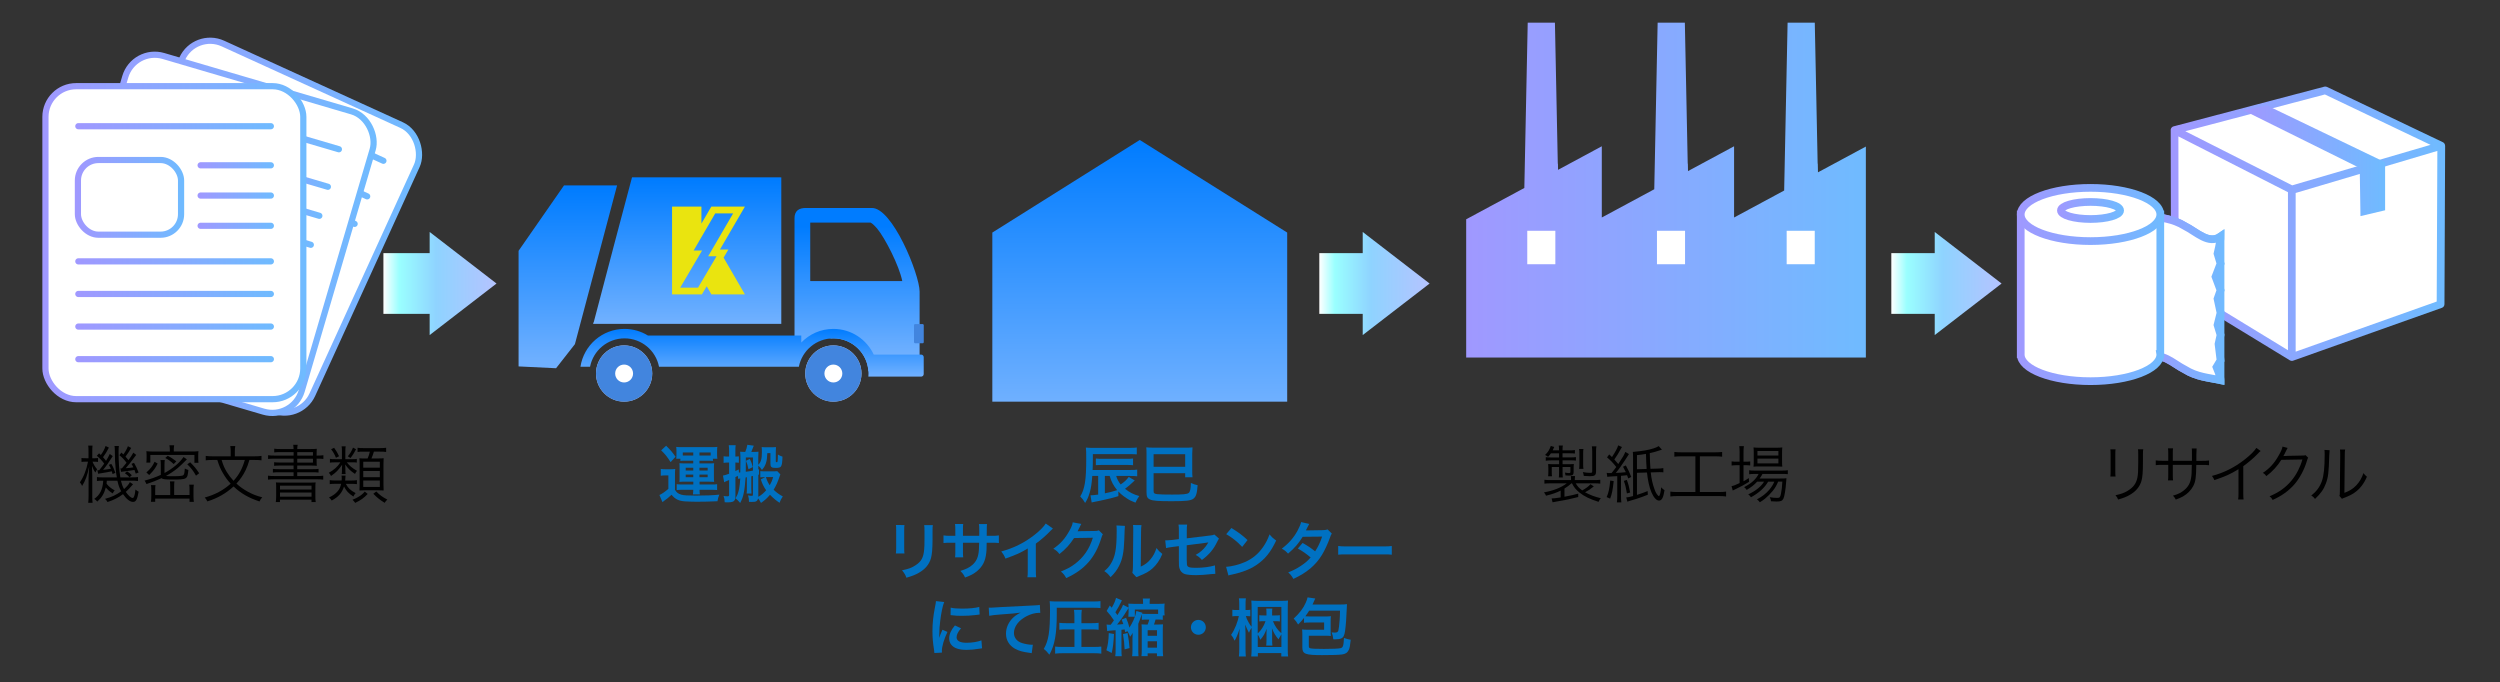 <?xml version="1.0" encoding="UTF-8"?>
<svg id="_レイヤー_1" data-name="レイヤー 1" xmlns="http://www.w3.org/2000/svg" xmlns:xlink="http://www.w3.org/1999/xlink" viewBox="0 0 879.53 240">
  <rect x="0" y="0" width="879.53" height="240" fill="#333333" stroke="none"/>
  <defs>
    <style>
      .cls-1, .cls-2, .cls-3, .cls-4, .cls-5, .cls-6, .cls-7 {
        fill-rule: evenodd;
      }

      .cls-1, .cls-8, .cls-9, .cls-10, .cls-11, .cls-12, .cls-13, .cls-14, .cls-15, .cls-16, .cls-17, .cls-18, .cls-19, .cls-20, .cls-21, .cls-22, .cls-23, .cls-24, .cls-25, .cls-26, .cls-27, .cls-28, .cls-29, .cls-30, .cls-31, .cls-32, .cls-33, .cls-34, .cls-35, .cls-36, .cls-37, .cls-38, .cls-39, .cls-40, .cls-41, .cls-42, .cls-43 {
        fill: #fff;
      }

      .cls-2 {
        fill: url(#_名称未設定グラデーション_90-4);
      }

      .cls-3 {
        fill: url(#_名称未設定グラデーション_90-3);
      }

      .cls-4 {
        fill: url(#_名称未設定グラデーション_90-2);
      }

      .cls-5 {
        fill: #c6d0eb;
      }

      .cls-44 {
        fill: url(#_名称未設定グラデーション_11-3);
      }

      .cls-45 {
        fill: url(#_名称未設定グラデーション_11-2);
      }

      .cls-46 {
        fill: url(#_名称未設定グラデーション_90-5);
      }

      .cls-47, .cls-6 {
        fill: #4285de;
      }

      .cls-48 {
        fill: #0071c2;
      }

      .cls-49 {
        fill: url(#_名称未設定グラデーション_471-2);
      }

      .cls-50 {
        fill: url(#_名称未設定グラデーション_471-8);
      }

      .cls-51 {
        fill: #eae40f;
      }

      .cls-9 {
        stroke: url(#_名称未設定グラデーション_471-28);
      }

      .cls-9, .cls-10, .cls-11, .cls-12, .cls-13, .cls-14, .cls-15, .cls-16, .cls-17, .cls-18, .cls-19, .cls-20, .cls-21, .cls-22, .cls-23, .cls-24, .cls-25, .cls-26, .cls-27, .cls-28, .cls-29, .cls-30, .cls-31, .cls-32, .cls-33, .cls-34, .cls-35, .cls-36, .cls-37, .cls-43 {
        stroke-linecap: round;
        stroke-linejoin: round;
        stroke-width: 2.18px;
      }

      .cls-10 {
        stroke: url(#_名称未設定グラデーション_471-23);
      }

      .cls-11 {
        stroke: url(#_名称未設定グラデーション_471-21);
      }

      .cls-12 {
        stroke: url(#_名称未設定グラデーション_471-20);
      }

      .cls-13 {
        stroke: url(#_名称未設定グラデーション_471-37);
      }

      .cls-14 {
        stroke: url(#_名称未設定グラデーション_471-38);
      }

      .cls-15 {
        stroke: url(#_名称未設定グラデーション_471-35);
      }

      .cls-16 {
        stroke: url(#_名称未設定グラデーション_471-33);
      }

      .cls-17 {
        stroke: url(#_名称未設定グラデーション_471-34);
      }

      .cls-18 {
        stroke: url(#_名称未設定グラデーション_471-30);
      }

      .cls-19 {
        stroke: url(#_名称未設定グラデーション_471-31);
      }

      .cls-20 {
        stroke: url(#_名称未設定グラデーション_471-36);
      }

      .cls-21 {
        stroke: url(#_名称未設定グラデーション_471-10);
      }

      .cls-22 {
        stroke: url(#_名称未設定グラデーション_471-32);
      }

      .cls-23 {
        stroke: url(#_名称未設定グラデーション_471-25);
      }

      .cls-24 {
        stroke: url(#_名称未設定グラデーション_471-24);
      }

      .cls-25 {
        stroke: url(#_名称未設定グラデーション_471-27);
      }

      .cls-26 {
        stroke: url(#_名称未設定グラデーション_471-29);
      }

      .cls-27 {
        stroke: url(#_名称未設定グラデーション_471-26);
      }

      .cls-28 {
        stroke: url(#_名称未設定グラデーション_471-22);
      }

      .cls-29 {
        stroke: url(#_名称未設定グラデーション_471-11);
      }

      .cls-30 {
        stroke: url(#_名称未設定グラデーション_471-13);
      }

      .cls-31 {
        stroke: url(#_名称未設定グラデーション_471-17);
      }

      .cls-32 {
        stroke: url(#_名称未設定グラデーション_471-19);
      }

      .cls-33 {
        stroke: url(#_名称未設定グラデーション_471-18);
      }

      .cls-34 {
        stroke: url(#_名称未設定グラデーション_471-16);
      }

      .cls-35 {
        stroke: url(#_名称未設定グラデーション_471-12);
      }

      .cls-36 {
        stroke: url(#_名称未設定グラデーション_471-14);
      }

      .cls-37 {
        stroke: url(#_名称未設定グラデーション_471-15);
      }

      .cls-52 {
        fill: url(#_名称未設定グラデーション_471);
      }

      .cls-38 {
        stroke: url(#_名称未設定グラデーション_471-7);
      }

      .cls-38, .cls-39, .cls-40, .cls-41, .cls-42 {
        stroke-miterlimit: 10;
        stroke-width: 2.71px;
      }

      .cls-39 {
        stroke: url(#_名称未設定グラデーション_471-4);
      }

      .cls-40 {
        stroke: url(#_名称未設定グラデーション_471-3);
      }

      .cls-41 {
        stroke: url(#_名称未設定グラデーション_471-5);
      }

      .cls-42 {
        stroke: url(#_名称未設定グラデーション_471-6);
      }

      .cls-7 {
        fill: url(#_名称未設定グラデーション_90);
      }

      .cls-43 {
        stroke: url(#_名称未設定グラデーション_471-9);
      }

      .cls-53 {
        fill: url(#_名称未設定グラデーション_11);
      }
    </style>
    <linearGradient id="_名称未設定グラデーション_90" data-name="名称未設定グラデーション 90" x1="301.53" y1="124.52" x2="301.53" y2="79.7" gradientUnits="userSpaceOnUse">
      <stop offset="0" stop-color="#6fb0ff"/>
      <stop offset="1" stop-color="#007cff"/>
    </linearGradient>
    <linearGradient id="_名称未設定グラデーション_90-2" data-name="名称未設定グラデーション 90" x1="264.59" y1="132.3" x2="264.59" y2="115.62" xlink:href="#_名称未設定グラデーション_90"/>
    <linearGradient id="_名称未設定グラデーション_90-3" data-name="名称未設定グラデーション 90" x1="241.79" y1="113.01" x2="241.79" y2="63.13" xlink:href="#_名称未設定グラデーション_90"/>
    <linearGradient id="_名称未設定グラデーション_90-4" data-name="名称未設定グラデーション 90" x1="199.77" y1="127.39" x2="199.77" y2="66.14" xlink:href="#_名称未設定グラデーション_90"/>
    <linearGradient id="_名称未設定グラデーション_471" data-name="名称未設定グラデーション 471" x1="763.66" y1="78.71" x2="860.2" y2="78.71" gradientUnits="userSpaceOnUse">
      <stop offset="0" stop-color="#a098ff"/>
      <stop offset="1" stop-color="#6fbbff"/>
    </linearGradient>
    <linearGradient id="_名称未設定グラデーション_471-2" data-name="名称未設定グラデーション 471" x1="789.27" y1="56.57" x2="839.11" y2="56.57" xlink:href="#_名称未設定グラデーション_471"/>
    <linearGradient id="_名称未設定グラデーション_471-3" data-name="名称未設定グラデーション 471" x1="754.78" y1="104.78" x2="782.57" y2="104.78" xlink:href="#_名称未設定グラデーション_471"/>
    <linearGradient id="_名称未設定グラデーション_471-4" data-name="名称未設定グラデーション 471" x1="754.78" y1="104.78" x2="782.65" y2="104.78" xlink:href="#_名称未設定グラデーション_471"/>
    <linearGradient id="_名称未設定グラデーション_471-5" data-name="名称未設定グラデーション 471" x1="709.57" y1="104.78" x2="761.37" y2="104.78" xlink:href="#_名称未設定グラデーション_471"/>
    <linearGradient id="_名称未設定グラデーション_471-6" data-name="名称未設定グラデーション 471" x1="709.57" y1="75.46" x2="761.37" y2="75.46" xlink:href="#_名称未設定グラデーション_471"/>
    <linearGradient id="_名称未設定グラデーション_471-7" data-name="名称未設定グラデーション 471" x1="723.69" y1="74.05" x2="747.25" y2="74.05" xlink:href="#_名称未設定グラデーション_471"/>
    <linearGradient id="_名称未設定グラデーション_90-5" data-name="名称未設定グラデーション 90" x1="400.98" y1="141.3" x2="400.98" y2="49.24" xlink:href="#_名称未設定グラデーション_90"/>
    <linearGradient id="_名称未設定グラデーション_471-8" data-name="名称未設定グラデーション 471" x1="515.82" y1="66.88" x2="656.43" y2="66.88" xlink:href="#_名称未設定グラデーション_471"/>
    <linearGradient id="_名称未設定グラデーション_11" data-name="名称未設定グラデーション 11" x1="134.89" y1="99.75" x2="174.68" y2="99.75" gradientUnits="userSpaceOnUse">
      <stop offset="0" stop-color="#fff"/>
      <stop offset=".14" stop-color="#9affff"/>
      <stop offset=".47" stop-color="#8fd3ff"/>
      <stop offset="1" stop-color="#b5c3ff"/>
    </linearGradient>
    <linearGradient id="_名称未設定グラデーション_11-2" data-name="名称未設定グラデーション 11" x1="464.15" x2="502.95" xlink:href="#_名称未設定グラデーション_11"/>
    <linearGradient id="_名称未設定グラデーション_11-3" data-name="名称未設定グラデーション 11" x1="665.39" x2="704.18" xlink:href="#_名称未設定グラデーション_11"/>
    <linearGradient id="_名称未設定グラデーション_471-9" data-name="名称未設定グラデーション 471" x1="25.3" y1="79.75" x2="148.71" y2="79.75" gradientTransform="translate(-25.26 43.32) rotate(-24.53)" xlink:href="#_名称未設定グラデーション_471"/>
    <linearGradient id="_名称未設定グラデーション_471-10" data-name="名称未設定グラデーション 471" x1="72.18" y1="42.5" x2="135.98" y2="42.5" xlink:href="#_名称未設定グラデーション_471"/>
    <linearGradient id="_名称未設定グラデーション_471-11" data-name="名称未設定グラデーション 471" x1="52.44" y1="85.76" x2="116.24" y2="85.76" xlink:href="#_名称未設定グラデーション_471"/>
    <linearGradient id="_名称未設定グラデーション_471-12" data-name="名称未設定グラデーション 471" x1="47.68" y1="96.19" x2="111.48" y2="96.19" xlink:href="#_名称未設定グラデーション_471"/>
    <linearGradient id="_名称未設定グラデーション_471-13" data-name="名称未設定グラデーション 471" x1="42.92" y1="106.62" x2="106.71" y2="106.62" xlink:href="#_名称未設定グラデーション_471"/>
    <linearGradient id="_名称未設定グラデーション_471-14" data-name="名称未設定グラデーション 471" x1="38.16" y1="117.06" x2="101.95" y2="117.06" xlink:href="#_名称未設定グラデーション_471"/>
    <linearGradient id="_名称未設定グラデーション_471-15" data-name="名称未設定グラデーション 471" x1="58.54" y1="58.68" x2="99.96" y2="58.68" gradientTransform="translate(-17.21 38.2) rotate(-24.53)" xlink:href="#_名称未設定グラデーション_471"/>
    <linearGradient id="_名称未設定グラデーション_471-16" data-name="名称未設定グラデーション 471" x1="105.61" y1="63.95" x2="130.26" y2="63.95" xlink:href="#_名称未設定グラデーション_471"/>
    <linearGradient id="_名称未設定グラデーション_471-17" data-name="名称未設定グラデーション 471" x1="101.19" y1="73.63" x2="125.85" y2="73.63" xlink:href="#_名称未設定グラデーション_471"/>
    <linearGradient id="_名称未設定グラデーション_471-18" data-name="名称未設定グラデーション 471" x1="96.78" y1="83.3" x2="121.43" y2="83.3" xlink:href="#_名称未設定グラデーション_471"/>
    <linearGradient id="_名称未設定グラデーション_471-19" data-name="名称未設定グラデーション 471" x1="17.59" y1="82.25" x2="132.64" y2="82.25" gradientTransform="translate(-20.15 24.52) rotate(-16.38)" xlink:href="#_名称未設定グラデーション_471"/>
    <linearGradient id="_名称未設定グラデーション_471-20" data-name="名称未設定グラデーション 471" x1="53.16" y1="42.96" x2="120.32" y2="42.96" xlink:href="#_名称未設定グラデーション_471"/>
    <linearGradient id="_名称未設定グラデーション_471-21" data-name="名称未設定グラデーション 471" x1="39.75" y1="88.57" x2="106.91" y2="88.57" xlink:href="#_名称未設定グラデーション_471"/>
    <linearGradient id="_名称未設定グラデーション_471-22" data-name="名称未設定グラデーション 471" x1="36.52" y1="99.58" x2="103.68" y2="99.58" xlink:href="#_名称未設定グラデーション_471"/>
    <linearGradient id="_名称未設定グラデーション_471-23" data-name="名称未設定グラデーション 471" x1="33.28" y1="110.58" x2="100.44" y2="110.58" xlink:href="#_名称未設定グラデーション_471"/>
    <linearGradient id="_名称未設定グラデーション_471-24" data-name="名称未設定グラデーション 471" x1="30.05" y1="121.59" x2="97.21" y2="121.59" xlink:href="#_名称未設定グラデーション_471"/>
    <linearGradient id="_名称未設定グラデーション_471-25" data-name="名称未設定グラデーション 471" x1="43.99" y1="62.49" x2="84.92" y2="62.49" gradientTransform="translate(-15.01 20.71) rotate(-16.38)" xlink:href="#_名称未設定グラデーション_471"/>
    <linearGradient id="_名称未設定グラデーション_471-26" data-name="名称未設定グラデーション 471" x1="90.55" y1="62.23" x2="116.44" y2="62.23" xlink:href="#_名称未設定グラデーション_471"/>
    <linearGradient id="_名称未設定グラデーション_471-27" data-name="名称未設定グラデーション 471" x1="87.55" y1="72.43" x2="113.44" y2="72.43" xlink:href="#_名称未設定グラデーション_471"/>
    <linearGradient id="_名称未設定グラデーション_471-28" data-name="名称未設定グラデーション 471" x1="84.56" y1="82.64" x2="110.44" y2="82.64" xlink:href="#_名称未設定グラデーション_471"/>
    <linearGradient id="_名称未設定グラデーション_471-29" data-name="名称未設定グラデーション 471" x1="14.9" y1="85.38" x2="107.8" y2="85.38" xlink:href="#_名称未設定グラデーション_471"/>
    <linearGradient id="_名称未設定グラデーション_471-30" data-name="名称未設定グラデーション 471" x1="26.47" y1="44.4" x2="96.38" y2="44.4" xlink:href="#_名称未設定グラデーション_471"/>
    <linearGradient id="_名称未設定グラデーション_471-31" data-name="名称未設定グラデーション 471" x1="26.47" y1="91.95" x2="96.38" y2="91.95" xlink:href="#_名称未設定グラデーション_471"/>
    <linearGradient id="_名称未設定グラデーション_471-32" data-name="名称未設定グラデーション 471" x1="26.47" y1="103.42" x2="96.38" y2="103.42" xlink:href="#_名称未設定グラデーション_471"/>
    <linearGradient id="_名称未設定グラデーション_471-33" data-name="名称未設定グラデーション 471" x1="26.47" y1="114.89" x2="96.38" y2="114.89" xlink:href="#_名称未設定グラデーション_471"/>
    <linearGradient id="_名称未設定グラデーション_471-34" data-name="名称未設定グラデーション 471" x1="26.47" y1="126.36" x2="96.38" y2="126.36" xlink:href="#_名称未設定グラデーション_471"/>
    <linearGradient id="_名称未設定グラデーション_471-35" data-name="名称未設定グラデーション 471" x1="26.32" y1="69.43" x2="64.78" y2="69.43" xlink:href="#_名称未設定グラデーション_471"/>
    <linearGradient id="_名称未設定グラデーション_471-36" data-name="名称未設定グラデーション 471" x1="69.49" y1="58.16" x2="96.38" y2="58.16" xlink:href="#_名称未設定グラデーション_471"/>
    <linearGradient id="_名称未設定グラデーション_471-37" data-name="名称未設定グラデーション 471" x1="69.49" y1="68.8" x2="96.38" y2="68.8" xlink:href="#_名称未設定グラデーション_471"/>
    <linearGradient id="_名称未設定グラデーション_471-38" data-name="名称未設定グラデーション 471" x1="69.49" y1="79.44" x2="96.38" y2="79.44" xlink:href="#_名称未設定グラデーション_471"/>
  </defs>
  <g>
    <path class="cls-7" d="M306.56,73.17h-22.74c-2.92-.09-4.3,1.11-4.3,3.64v47.18c2.85-4.25,8.12-6.07,12.95-4.91.24-.01.47-.04.71-.04,6.57,0,11.92,5.12,12.33,11.58h18.02v-28.02c0-6.02-9.65-29.87-16.98-29.43ZM285.05,98.89v-20.58h21.24c.63.25,1.91,1.63,2.31,2.11,2.74,3.3,7.75,13.03,8.83,18.47h-32.37Z"/>
    <path class="cls-4" d="M324.07,124.75h-16.67c-2.51-5.34-7.92-9.04-14.21-9.04-4.43,0-8.43,1.84-11.29,4.8v-2.46h-53.94c-2.4-1.48-5.22-2.34-8.24-2.34-7.85,0-14.35,5.77-15.51,13.3h3.38c1.12-5.68,6.12-9.97,12.13-9.97s11.01,4.29,12.13,9.97h49.2c1.12-5.68,6.12-9.97,12.13-9.97,6.83,0,12.37,5.54,12.37,12.37,0,.37-.02.73-.05,1.09h18.57c.5,0,.9-.41.9-.9v-5.95c0-.5-.41-.9-.9-.9Z"/>
    <path class="cls-5" d="M293.19,121.52c-5.46,0-9.89,4.43-9.89,9.89,0,5.46,4.43,9.89,9.89,9.89,5.46,0,9.89-4.43,9.89-9.89,0-5.46-4.43-9.89-9.89-9.89Z"/>
    <path class="cls-6" d="M293.19,121.52c-5.46,0-9.89,4.43-9.89,9.89,0,5.46,4.43,9.89,9.89,9.89,5.46,0,9.89-4.43,9.89-9.89,0-5.46-4.43-9.89-9.89-9.89Z"/>
    <path class="cls-1" d="M293.19,128.26c-1.74,0-3.15,1.41-3.15,3.15,0,1.74,1.41,3.15,3.15,3.15s3.15-1.41,3.15-3.15c0-1.74-1.41-3.15-3.15-3.15Z"/>
    <path class="cls-5" d="M219.57,121.52c-5.46,0-9.89,4.43-9.89,9.89,0,5.46,4.43,9.89,9.89,9.89,5.46,0,9.89-4.43,9.89-9.89,0-5.46-4.43-9.89-9.89-9.89Z"/>
    <path class="cls-6" d="M219.57,121.52c-5.46,0-9.89,4.43-9.89,9.89,0,5.46,4.43,9.89,9.89,9.89,5.46,0,9.89-4.43,9.89-9.89,0-5.46-4.43-9.89-9.89-9.89Z"/>
    <path class="cls-1" d="M219.57,128.26c-1.74,0-3.15,1.41-3.15,3.15,0,1.74,1.41,3.15,3.15,3.15s3.15-1.41,3.15-3.15-1.41-3.15-3.15-3.15Z"/>
    <g>
      <path class="cls-3" d="M215.82,86.99l-6.9,26.23c-.03.13-.09.24-.17.35l-.1.37h66.22v-51.34c0-.06,0-.12.02-.18-.15-.02-.3-.03-.46-.03h-52.08l-6.54,24.62Z"/>
      <polygon class="cls-2" points="216.94 65.23 201.46 65.23 198.43 65.23 182.44 88.24 182.44 128.91 195.63 129.55 197.14 127.62 202.26 121.08 203.45 116.61 203.45 116.61 204.16 113.93 217.1 65.23 216.94 65.23"/>
    </g>
    <path class="cls-51" d="M250.25,72.69l-3.48,5.98v-5.98h-10.33v30.89h10.49l1.69-2.86,1.66,2.86h11.79l-7.5-12.94,1.69-2.86h-2.97l8.78-15.1h-11.82ZM252.08,90.17l-6.5,11.03h-6.28l5.58-9.47,2.12-3.59h-2.97l7.6-13.07h6.3l-6.7,11.51-2.09,3.59h2.94Z"/>
    <rect class="cls-47" x="321.56" y="114.01" width="3.43" height="6.76" rx=".4" ry=".4"/>
  </g>
  <g>
    <g>
      <polygon class="cls-8" points="818.07 31.8 858.85 51.27 806.38 66.84 765.02 45.77 818.07 31.8"/>
      <polygon class="cls-8" points="858.61 107.04 806.28 125.62 806.28 66.66 858.85 51.27 858.61 107.04"/>
      <g>
        <polygon class="cls-8" points="765.02 45.77 765.13 100.52 806.28 125.62 806.28 66.66 765.02 45.77"/>
        <path class="cls-52" d="M860.2,51.24c0-.1-.01-.19-.03-.28,0,0,0,0,0,0-.02-.09-.05-.17-.09-.26,0-.02-.02-.04-.03-.06-.04-.08-.09-.16-.15-.23,0,0-.02-.02-.02-.03-.05-.06-.12-.12-.18-.17,0,0-.02-.02-.03-.03,0,0-.01,0-.02-.01-.07-.05-.14-.09-.21-.13l-40.78-19.46c-.29-.14-.62-.17-.93-.09l-53.05,13.97s-.02,0-.03.01c-.02,0-.03.01-.05.02-.1.03-.19.07-.27.12,0,0,0,0-.01,0,0,0,0,0,0,0-.09.06-.17.12-.24.2-.01.01-.03.02-.04.04-.07.07-.13.15-.18.24,0,.02-.02.03-.03.05-.05.09-.09.18-.11.29,0,0,0,0,0,.01-.02.06-.03.12-.04.19,0,.04,0,.08,0,.11,0,.01,0,.02,0,.03l.11,54.75c0,.47.25.91.65,1.15l41.16,25.1s.02,0,.03.01c.09.05.19.1.3.13.01,0,.03,0,.05.01.11.03.22.05.33.05.1,0,.2-.02.3-.04.03,0,.05-.01.07-.02.03,0,.05-.01.08-.02l52.33-18.59c.54-.19.9-.7.9-1.27l.24-55.77s0-.02,0-.03ZM817.94,33.24l37.14,17.72-48.66,14.25-37.61-19.04,49.13-12.94ZM766.37,47.98l38.56,19.64v55.59l-38.45-23.45-.1-51.78ZM807.64,123.71v-55.82l49.85-14.8-.23,53-49.62,17.63Z"/>
      </g>
      <polygon class="cls-49" points="797.59 37.12 789.27 38.81 830.18 59.1 830.44 76.03 839.11 73.98 839.11 57.09 797.59 37.12"/>
    </g>
    <g>
      <g>
        <path class="cls-40" d="M781.21,133.74c-4.18-.88-8.36-1.11-12.54-3.73-4.18-2.09-8.36-6.59-12.54-3.68v-50.51c4.18.88,8.36,1.11,12.54,3.73,4.18,2.09,8.36,6.59,12.54,3.68v50.51Z"/>
        <path class="cls-39" d="M781.21,133.74c-4.18-.88-8.36-1.11-12.54-3.73-4.18-2.09-8.36-6.59-12.54-3.68v-50.51c4.18.88,8.36,1.11,12.54,3.73,4.18,2.09,8.36,6.59,12.54,3.68,0,1.71-1.06,6-1.06,6l1.06,3.51-1.77,4.62,1.77,4.75-1.06,3.02,1.06,4.95-1.06,4.24,1.06,3.52-.71,3.19.71,5.76-1.41,2.36s1.41,3.34,1.41,4.59Z"/>
      </g>
      <path class="cls-41" d="M760.02,75.46h-49.1v49.1h.01c0,.06-.01.12-.01.18,0,5.17,10.99,9.36,24.55,9.36s24.55-4.19,24.55-9.36c0-.06,0-.12-.01-.18h.01v-49.1Z"/>
      <ellipse class="cls-42" cx="735.47" cy="75.46" rx="24.55" ry="9.36"/>
      <ellipse class="cls-38" cx="735.47" cy="74.05" rx="10.42" ry="3"/>
    </g>
  </g>
  <polygon class="cls-46" points="400.98 49.24 349.11 81.82 349.11 141.3 452.85 141.3 452.85 81.82 400.98 49.24"/>
  <g>
    <polygon class="cls-50" points="639.58 60.63 639.52 57.57 639.47 57.59 638.46 7.98 628.9 7.98 627.69 67.03 610.07 76.52 610.07 55.09 610.07 54.85 610.07 51.46 593.86 60.19 593.81 57.57 593.76 57.59 592.75 7.98 583.18 7.98 581.99 66.58 563.53 76.52 563.53 55.09 563.53 54.85 563.53 51.46 548.14 59.75 548.1 57.57 548.05 57.59 547.04 7.98 537.47 7.98 536.28 66.13 515.82 77.15 515.82 80.54 515.82 80.78 515.82 125.78 656.43 125.78 656.43 55.18 656.43 54.94 656.43 51.56 639.58 60.63"/>
    <g>
      <polygon class="cls-8" points="537.31 82 537.31 92.96 547.19 92.96 547.19 82 547.19 81.19 537.31 81.19 537.31 82"/>
      <polygon class="cls-8" points="582.94 82 582.94 92.96 592.82 92.96 592.82 82 592.82 81.19 582.94 81.19 582.94 82"/>
      <polygon class="cls-8" points="628.57 81.19 628.57 82 628.57 92.96 638.45 92.96 638.45 82 638.45 81.19 628.57 81.19"/>
    </g>
  </g>
  <g>
    <path d="M31.14,159.06c0-1.21-.02-1.8-.11-2.29h1.52c-.06.53-.09,1.14-.09,2.27v2.18h.6c.64,0,1.08-.02,1.43-.09v1.39c-.51-.07-.84-.09-1.41-.09h-.53c.42,1.06.93,1.87,1.63,2.66-.24.37-.35.57-.62,1.14-.55-.75-.81-1.28-1.19-2.35.04,1.52.09,2.46.09,3.23v7.22c0,1.25.02,1.98.11,2.55h-1.54c.09-.62.13-1.41.13-2.55v-6.01c0-.86.09-2.57.22-4.25-.59,3.04-1.32,5.04-2.49,6.89-.2-.48-.48-.92-.79-1.28,1.32-1.87,2.29-4.31,2.86-7.26h-.77c-.62,0-1.14.02-1.52.09v-1.39c.39.07.77.09,1.52.09h.95v-2.16ZM37.58,169.12c-.04.57-.04.62-.09,1.06.73.95,1.54,1.61,2.86,2.35-.26.29-.38.44-.73,1.06-1.08-.7-1.69-1.25-2.4-2.09-.57,2.18-1.43,3.59-3.01,4.97-.38-.46-.55-.64-1.06-.95,2.02-1.41,2.95-3.26,3.17-6.4h-.24c-.81,0-1.39.02-1.98.11v-1.39c.62.09,1.04.11,1.98.11h5.02c-.2-1.01-.26-1.63-.38-2.75-.24-2.31-.29-3.06-.33-6.89,0-.57-.04-.92-.11-1.39h1.54c-.09.53-.11.92-.11,2.16,0,3.3.2,6.27.62,8.87h3.89c1.32,0,1.71-.02,2.33-.13v1.43c-.71-.11-1.28-.13-2.33-.13h-3.68c.29,1.21.57,2,1.1,2.95,1.05-.95,1.69-1.69,2.04-2.46l1.12.77c-1.06,1.23-1.74,1.96-2.55,2.68.95,1.34,1.85,2.13,2.42,2.13.26,0,.4-.18.59-.75.18-.53.2-.7.4-2.22.42.37.68.55,1.12.77-.51,2.77-.95,3.59-1.98,3.59s-2.27-.92-3.52-2.73c-1.65,1.25-3.28,2.07-5.46,2.77-.29-.53-.42-.7-.88-1.12,2.33-.62,3.92-1.34,5.7-2.66-.66-1.23-.95-2-1.34-3.72h-3.74ZM38.31,157.46c-.68,1.36-1.25,2.31-2.07,3.39.48.53.68.75,1.06,1.28.59-.95.81-1.34,1.32-2.42l1.05.75c-1.41,2.24-2.27,3.48-3.41,4.84,1.08-.13,2.05-.26,2.75-.4-.27-.59-.35-.77-.73-1.36l.88-.33c.66,1.08.97,1.8,1.43,3.15l-.99.42c-.11-.44-.15-.57-.26-.97-.93.2-2.09.42-4.2.75-.26.04-.35.04-.62.11l-.26-1.25c.13.02.2.02.26.02.11,0,.2,0,.38-.02.79-.97,1.19-1.47,1.76-2.31-.81-1.1-1.45-1.78-2.6-2.75l.79-.88c.18.18.38.37.62.59.86-1.21,1.28-2.02,1.67-3.17l1.17.57ZM42.34,164.78c.15.02.24.02.33.02.06,0,.13,0,.22-.02.75-.86.92-1.08,1.63-1.98-.88-1.19-1.41-1.74-2.53-2.66l.73-.92c.35.33.44.42.68.66.75-1.03,1.17-1.8,1.61-2.9l1.14.62c-.77,1.32-1.17,1.94-2,3.04.44.48.64.73,1.06,1.25.88-1.23,1.1-1.58,1.7-2.64l1.01.79c-2,2.68-2.62,3.48-3.7,4.69,1.21-.09,1.78-.15,2.69-.31-.24-.55-.33-.7-.66-1.23l.9-.35c.62,1.01,1.05,1.94,1.61,3.39l-1.01.4c-.2-.66-.29-.9-.44-1.3-.51.11-1.96.31-4.33.62-.15.02-.18.02-.37.07l-.24-1.21ZM44.71,165.84c.64.37,1.06.73,1.67,1.34l-.79.75c-.55-.62-.97-.99-1.65-1.45l.77-.64Z"/>
    <path d="M65.76,161.59c-.22.2-.31.29-.44.44-.9.92-2.24,2.2-2.88,2.71-1.17.95-2.71,1.98-4.05,2.71.53.07,1.17.09,3.02.09,1.19,0,2.16-.07,2.62-.18.55-.11.73-.35.86-1.17.06-.35.11-.81.13-1.36.35.2.84.4,1.25.51-.33,3.3-.44,3.37-5.63,3.37-2.6,0-3.37-.09-3.81-.48-1.91.88-2.95,1.28-5.3,2.07-.04-.09-.06-.15-.09-.2-.29-.59-.33-.66-.59-1.01,2.29-.62,3.74-1.12,5.72-2.02v-3.63c0-.66-.02-1.06-.11-1.58h1.52c-.09.53-.11.9-.11,1.56v2.99c2.93-1.58,5.37-3.63,6.69-5.63l1.21.84ZM59.75,158.18c0-.55-.04-.99-.15-1.52h1.67c-.09.53-.13.95-.13,1.52v.66h6.49c.81,0,1.45-.02,2.2-.11-.06.46-.09.84-.09,1.47v1.08c0,.68.02,1.06.09,1.54h-1.43v-2.77h-15.51v2.71h-1.41c.07-.44.09-.86.09-1.56v-1.01c0-.57-.02-.97-.09-1.45.79.09,1.36.11,2.2.11h6.07v-.66ZM51.5,166.21c1.47-1.3,2.2-2.24,2.88-3.76l1.08.64c-.75,1.56-1.43,2.49-2.97,4.03l-.99-.9ZM59.88,171.27c0-.92-.02-1.41-.11-1.91h1.61c-.09.46-.11.97-.11,1.91v2.88h5.41v-1.96c0-.77-.02-1.21-.11-1.67h1.63c-.09.51-.13,1.01-.13,1.74v2.2c0,.84.04,1.5.13,2.09h-1.52v-1.14h-12.08v1.12h-1.5c.09-.62.13-1.23.13-2.13v-2.09c0-.77-.04-1.19-.13-1.63h1.61c-.09.4-.11.86-.11,1.61v1.87h5.28v-2.88ZM61.11,163.26c-1.08-.99-1.89-1.58-2.97-2.13l.88-.79c1.12.59,1.85,1.08,3.01,1.96l-.92.97ZM68.95,167.34c-.99-1.76-1.74-2.73-3.06-4l1.01-.7c1.45,1.43,2,2.09,3.17,3.85l-1.12.86Z"/>
    <path d="M87.75,161.81c-.53,1.78-.79,2.46-1.34,3.61-.84,1.74-1.83,3.19-3.23,4.71,1.21,1.12,2.46,2,3.98,2.84,1.7.92,2.9,1.41,5.11,2-.44.44-.71.84-.97,1.45-3.81-1.25-6.62-2.88-9.13-5.28-2.62,2.42-5.63,4.14-9.22,5.26-.27-.59-.51-.92-.93-1.36,3.63-.99,6.62-2.6,9.13-4.88-1.06-1.14-1.89-2.27-2.66-3.61-.9-1.5-1.32-2.51-2.04-4.73h-1.63c-1.1,0-1.78.04-2.44.13v-1.56c.68.11,1.43.15,2.46.15h6.32v-1.72c0-.75-.04-1.32-.15-1.89h1.76c-.11.53-.15,1.14-.15,1.87v1.74h6.87c1.08,0,1.85-.04,2.51-.15v1.56c-.62-.09-1.28-.13-2.46-.13h-1.76ZM77.96,161.81c.59,1.91.97,2.79,1.8,4.2.73,1.19,1.39,2.05,2.4,3.15,1.91-2.09,3.12-4.31,3.98-7.35h-8.19Z"/>
    <path d="M103.28,159.06h-4.69c-.92,0-1.52.02-2.11.11v-1.32c.64.11,1.17.13,2.22.13h4.58c-.02-.73-.04-.92-.13-1.5h1.58c-.11.48-.13.75-.15,1.5h4.42c1.14,0,1.87-.02,2.46-.09-.04.4-.07.84-.07,1.91v.48h.11c1.12,0,1.74-.04,2.27-.13v1.32c-.6-.09-1.17-.11-2.38-.11v.68c0,.95.02,1.45.07,1.83-.62-.07-1.34-.09-2.4-.09h-4.49v1.28h5.3c1.05,0,1.61-.02,2.2-.11v1.3c-.62-.09-1.23-.11-2.2-.11h-5.3v1.34h6.71c1.21,0,1.87-.04,2.44-.13v1.39c-.7-.09-1.47-.13-2.44-.13h-14.54c-.99,0-1.76.04-2.46.13v-1.39c.55.09,1.28.13,2.46.13h6.54v-1.34h-5.06c-1.01,0-1.61.02-2.22.11v-1.3c.59.09,1.17.11,2.22.11h5.06v-1.28h-4.66c-1.01,0-1.61.02-2.18.11v-1.28c.62.09,1.12.11,2.16.11h4.69v-1.36h-6.54c-1.17,0-1.78.02-2.44.11v-1.32c.57.09,1.26.13,2.44.13h6.54v-1.23ZM97.16,171.8c0-1.17-.02-1.56-.09-2.09.62.07.68.07,2.55.07h8.85c1.85,0,2,0,2.57-.07-.07.46-.09.9-.09,2.11v2.66c0,1.12.02,1.63.13,2.16h-1.5v-.84h-11.09v.84h-1.47c.09-.57.13-1.14.13-2.16v-2.68ZM98.51,172.22h11.09v-1.36h-11.09v1.36ZM98.51,174.73h11.09v-1.45h-11.09v1.45ZM110.1,160.29v-1.23h-5.52v1.23h5.52ZM104.58,162.74h5.52v-1.36h-5.52v1.36Z"/>
    <path d="M124.06,161.53c.86,0,1.05,0,1.47-.09v1.3c-.39-.07-.68-.09-1.45-.09h-2.07c1.01,1.3,1.83,1.96,3.59,2.99-.26.29-.51.64-.7,1.1-1.7-1.14-2.42-1.87-3.46-3.34.04.44.07.97.07,1.43v.73c0,.55.02.88.09,1.21h-1.39c.07-.37.09-.7.09-1.19v-.75c0-.44.02-.86.07-1.34-1.39,1.98-2.11,2.71-3.92,3.96-.29-.59-.38-.7-.77-1.12,1.89-1.08,3.04-2.09,4.07-3.67h-1.94c-.81,0-1.23.02-1.74.11v-1.34c.48.09.9.11,1.78.11h2.44v-3.04c0-.59-.02-1.01-.11-1.47h1.43c-.07.42-.11.88-.11,1.47v3.04h2.55ZM121.64,170.2c.86,1.58,1.65,2.31,3.48,3.28-.35.37-.53.66-.79,1.21-1.7-1.12-2.49-1.94-3.3-3.52-.75,2.29-1.98,3.65-4.33,4.93-.31-.48-.51-.73-.95-1.08,1.47-.7,2.31-1.32,3.08-2.24.6-.73.95-1.47,1.19-2.57h-2.03c-.92,0-1.43.02-1.98.11v-1.41c.6.09,1.1.13,1.96.13h2.22c.04-.35.04-.53.04-.79,0-.4-.02-.64-.09-.92h1.45c-.07.24-.07.42-.09.97-.02.26-.02.42-.07.75h2.16c.9,0,1.54-.04,1.98-.13v1.41c-.51-.07-1.21-.11-2-.11h-1.94ZM117.55,157.54c.81,1.14,1.23,1.87,1.74,2.97l-1.1.53c-.46-1.17-.9-1.94-1.7-2.99l1.06-.51ZM125.27,158.05c-.75,1.43-1.19,2.11-1.94,3.08l-.97-.59c.84-.99,1.3-1.76,1.83-3.06l1.08.57ZM129.36,173.78c-1.34,1.41-2.44,2.2-4.4,3.15-.31-.46-.51-.68-.95-1.12,1.06-.42,1.52-.64,2.27-1.12.93-.57,1.34-.92,2.05-1.76l1.04.86ZM127.89,158.89c-1.01,0-1.52.02-2.09.13v-1.5c.62.11,1.1.13,2.16.13h5.76c1.04,0,1.61-.04,2.13-.13v1.5c-.62-.11-1.12-.13-2.13-.13h-2.18c-.24.86-.51,1.58-.86,2.4h2.31c1.01,0,1.5-.02,1.98-.09-.04.55-.06,1.19-.06,2.05v7.22c0,.84.02,1.54.06,2.09-.68-.04-1.17-.07-1.89-.07h-4.73c-.7,0-1.19.02-1.89.07.04-.59.06-1.21.06-1.98v-7.28c0-.88-.02-1.47-.09-2.07.57.04.95.07,1.91.07h.99c.38-.88.59-1.52.79-2.4h-2.24ZM127.8,164.54h5.83v-2.09h-5.83v2.09ZM127.8,167.89h5.83v-2.18h-5.83v2.18ZM127.8,171.3h5.83v-2.24h-5.83v2.24ZM132.38,172.9c1.21,1.25,2.13,1.94,3.89,2.86-.4.35-.66.68-.95,1.14-1.78-1.12-2.73-1.89-3.98-3.19l1.04-.81Z"/>
  </g>
  <polygon class="cls-53" points="174.68 99.75 151.16 81.61 151.16 89.06 134.89 89.06 134.89 110.43 151.16 110.43 151.16 117.88 174.68 99.75"/>
  <polygon class="cls-45" points="502.95 99.75 479.42 81.61 479.42 89.06 464.15 89.06 464.15 110.43 479.42 110.43 479.42 117.88 502.95 99.75"/>
  <polygon class="cls-44" points="704.18 99.75 680.66 81.61 680.66 89.06 665.39 89.06 665.39 110.43 680.66 110.43 680.66 117.88 704.18 99.75"/>
  <g>
    <path class="cls-48" d="M232.49,164.98c.59.09.95.11,1.76.11h1.63c.64,0,1.14-.02,1.67-.11-.07.68-.09,1.21-.09,2.4v4.93c.57.97,1.12,1.39,2.24,1.72.81.24,2.13.33,5.08.33,3.61,0,6.18-.11,8.29-.35-.37.95-.53,1.45-.66,2.33-2.97.13-4.82.18-7.37.18-1.32,0-3.19-.07-4.09-.13-2.16-.15-3.45-.79-4.69-2.33-1.08.99-1.56,1.41-2.55,2.09-.18.13-.4.31-.64.51l-1.08-2.51c.81-.35,1.83-1.03,3.15-2.16v-4.73h-1.17c-.59,0-.9.02-1.5.11v-2.38ZM234.36,156.82c1.76,1.76,2.11,2.2,3.3,3.87l-1.74,1.89c-1.17-1.87-2-2.9-3.32-4.14l1.76-1.63ZM241,162.08c-.68,0-1.12.02-1.63.09v-.79h-1.47c.07-.46.09-.81.09-1.34v-1.36c0-.55-.02-1.01-.09-1.45.64.07,1.19.09,2.13.09h10.25c.88,0,1.41-.02,2.09-.09-.07.42-.09.81-.09,1.41v1.32c0,.59.02,1.01.11,1.43h-1.58v.79c-.51-.07-.84-.09-1.61-.09h-3.12v.95h3.37c.92,0,1.3-.02,1.8-.07-.07.51-.09.92-.09,1.63v3.32c0,.73.02,1.1.09,1.61-.73-.04-1.12-.07-1.8-.07h-3.34v.99h4.42c.9,0,1.28-.02,1.76-.11v2.07c-.55-.07-.92-.09-1.83-.09h-4.36c.02.73.04,1.08.13,1.61h-2.46c.09-.59.11-.86.13-1.61h-4.07c-.77,0-1.23.02-1.76.11v-2.09c.53.07,1.12.11,1.74.11h4.11v-.99h-3.15c-.81,0-1.1,0-1.76.07.07-.51.07-.73.07-1.61v-3.32c0-.97,0-1.14-.07-1.63.53.04.92.07,1.76.07h3.12v-.95h-2.91ZM243.91,159.19h-3.7v1.06c.24.02.4.02.68.02h3.01v-1.08ZM241.24,164.56v.97h2.66v-.97h-2.66ZM241.24,166.96v.92h2.66v-.92h-2.66ZM249.43,160.27h.59v-1.08h-3.94v1.08h3.34ZM246.08,165.53h2.88v-.97h-2.88v.97ZM246.08,167.89h2.88v-.92h-2.88v.92Z"/>
    <path class="cls-48" d="M262.31,168c-.13,2.05-.37,4.14-.66,5.5-.29,1.36-.57,2.16-1.25,3.45-.64-.75-.97-1.1-1.65-1.67.66-1.01.97-1.83,1.28-3.34.2-1.01.31-2.13.4-3.63-.37.09-.46.09-.73.18l-.13-1.08c-.26.15-.4.22-.84.44v6.78c0,1.1-.29,1.65-.97,1.89-.44.15-1.03.22-1.85.22-.22,0-.48,0-.95-.04-.04-.97-.13-1.5-.4-2.22.51.09.9.13,1.36.13s.59-.11.59-.59v-5.15q-.48.22-1.06.44c-.33.15-.44.2-.68.35l-.42-2.35c.53-.09.97-.22,2.16-.64v-3.94h-.44c-.55,0-.97.04-1.5.11v-2.33c.53.09.92.11,1.5.11h.44v-1.76c0-1.08-.02-1.61-.13-2.24h2.44c-.09.66-.11,1.14-.11,2.24v1.76h.22c.42,0,.7-.02,1.01-.07v2.24c-.33-.04-.64-.07-1.03-.07h-.2v3.01c.53-.26.62-.31,1.21-.59l.04,1.1c.22,0,.29-.02.48-.02.02-.81.02-1.47.04-1.87.02-.97.02-1.63.02-1.87,0-1.96-.02-3.04-.11-3.56.46.04.75.07,1.45.07h.35c.4-.95.55-1.5.73-2.51l2.27.31c-.51,1.32-.59,1.54-.88,2.2h1.03c.62,0,1.03-.02,1.5-.09-.04.48-.07,1.12-.07,1.87v2.75c.97-.99,1.28-2.05,1.28-4.51,0-.95-.02-1.21-.09-1.72.4.04.77.07,1.28.07h2.42c.64,0,.9-.02,1.34-.07-.04.55-.07,1.06-.07,1.78v3.23c0,.22.09.31.29.31.24,0,.33-.07.35-.29.07-.26.09-1.06.11-2.4.62.35,1.03.55,1.61.73-.07,2.16-.2,2.99-.55,3.45-.29.4-.73.51-1.89.51-1.43,0-1.8-.31-1.8-1.43v-3.76h-1.1c-.07,2.9-.55,4.4-1.89,5.9-.46-.7-.77-1.08-1.28-1.5v1.34l.26-.04v1.83l-.26.07v7.77c1.03-.59,1.89-1.3,2.77-2.31-.84-1.17-1.36-2.2-1.89-3.83l1.54-.79c-.92,0-1.21.02-1.72.09v-2.22c.42.07.79.09,1.43.09h3.12c.73,0,1.14-.02,1.41-.07l1.1,1.14c-.09.22-.11.29-.26.7-.64,1.94-1.21,3.23-2.11,4.71,1.06,1.01,1.96,1.67,3.23,2.35-.64.95-.75,1.19-1.14,2.24-1.23-.81-2.22-1.65-3.37-2.82-1.03,1.23-1.91,2.02-3.17,2.86-.42-.81-.59-1.06-1.01-1.58-.11.46-.31.79-.64.99-.29.18-.68.24-1.58.24-.22,0-.48,0-.99-.02,0-.95-.07-1.43-.33-2.27.57.11.99.15,1.3.15.33,0,.42-.11.42-.46v-6.54q-.26.07-.57.13v4.49c0,.66.02,1.14.07,1.56h-1.72c.07-.46.09-.97.09-1.56v-4.18l-.46.11ZM264.9,160.95h-2.51v2.49c0,.84,0,1.5-.02,2.53,1.19-.15,1.74-.24,2.53-.42v-4.6ZM263.8,161.46c.51,1.03.79,1.83,1.03,2.86l-1.5.77c-.31-1.45-.48-2-.9-2.97l1.36-.66ZM269.46,167.84c.42,1.32.73,1.96,1.34,2.88.59-1.03.86-1.67,1.19-2.88h-2.53Z"/>
  </g>
  <g>
    <path class="cls-48" d="M384.27,167.45c-.18,2.64-.42,4.22-.88,5.77-.46,1.61-.86,2.51-1.63,3.72-.62-1.06-.99-1.54-1.72-2.27,1.61-2.64,2.11-5.79,2.11-13.14,0-2.33-.02-3.21-.13-4.07.88.09,1.63.11,2.73.11h12.48c1.28,0,2.13-.04,2.71-.13v2.42c-.62-.07-1.26-.09-2.33-.09h-13.13v1.65c0,1.47-.02,2.57-.09,3.92h13.36c1.14,0,1.67-.02,2.33-.13v2.35c-.73-.09-1.3-.11-2.4-.11h-4.99c.33,1.14.77,1.98,1.58,2.99,1.32-.9,2.13-1.65,2.82-2.64l2.13,1.23c-1.78,1.67-2.27,2.09-3.43,2.93,1.56,1.25,3.04,2.02,5.02,2.55-.55.77-.9,1.39-1.34,2.33-1.39-.53-2.13-.88-3.23-1.63-1.12-.73-1.98-1.45-2.79-2.31v1.65c-2.09.64-2.99.86-6.29,1.58-1.08.24-1.3.29-2.31.46q-.42.09-.79.18l-.42-2.51c.62,0,1.69-.11,2.71-.26v-6.56h-2.05ZM385.53,161.31c.7.09,1.38.11,2.29.11h8.49c1.01,0,1.65-.02,2.31-.11v2.35c-.68-.07-1.43-.09-2.38-.09h-8.27c-1.06,0-1.76.02-2.44.09v-2.35ZM388.7,173.56c1.67-.33,2.57-.57,4.33-1.12-1.3-1.56-2.05-2.99-2.64-5h-1.69v6.12Z"/>
    <path class="cls-48" d="M417.29,157.5c.97,0,1.61-.02,2.24-.11-.06.75-.09,1.41-.09,2.24v6.1c0,.88.02,1.5.09,2.18h-2.57v-1.43h-11.11v6.27c0,.77.22.97,1.3,1.1.81.11,2.57.15,5.17.15,3.96,0,5.26-.13,5.85-.55.53-.4.75-1.36.79-3.54.99.44,1.43.59,2.38.79-.22,2.97-.57,4.07-1.52,4.77-.9.66-2.57.86-7.5.86s-6.73-.13-7.77-.62c-.9-.4-1.19-.99-1.19-2.49v-13.6c0-.81-.02-1.43-.09-2.24.59.07,1.37.11,2.24.11h11.77ZM416.96,164.23v-4.44h-11.11v4.44h11.11Z"/>
    <path class="cls-48" d="M318.2,184.72c-.09.62-.09.81-.09,1.98v6.07c0,1.1,0,1.39.09,1.94h-3.02c.07-.51.11-1.19.11-1.98v-6.05c0-1.12-.02-1.41-.09-1.98l2.99.02ZM328.19,184.74c-.09.55-.11.79-.11,2.05v2.97c-.02,3.43-.18,5.28-.57,6.67-.64,2.2-2.05,3.85-4.33,5.13-1.17.66-2.27,1.1-4.29,1.69-.4-1.08-.62-1.45-1.54-2.62,2.16-.42,3.43-.88,4.75-1.76,2.07-1.36,2.79-2.71,3.04-5.61.09-.95.11-1.91.11-3.67v-2.75c0-1.12-.02-1.58-.11-2.09h3.06Z"/>
    <path class="cls-48" d="M344.5,188.51l.02-.99v-.7c0-1.45-.02-1.94-.11-2.44h2.84c-.07.51-.09.62-.09,1.47q0,1.34-.02,2.66h1.41c1.56,0,2-.02,2.86-.15v2.68c-.77-.09-1.36-.11-2.82-.11h-1.47c-.04,2.64-.04,2.79-.15,3.63-.31,2.82-1.26,4.69-3.17,6.31-1.19,1.01-2.27,1.58-4.29,2.31-.42-.95-.71-1.36-1.65-2.33,2.09-.64,3.15-1.17,4.2-2.09,1.5-1.3,2.13-2.75,2.33-5.28.04-.51.04-1.03.09-2.55h-5.7v3.3c0,.92.02,1.28.09,1.85h-2.86c.07-.48.09-1.08.09-1.89v-3.26h-1.34c-1.45,0-2.05.02-2.82.11v-2.68c.86.13,1.3.15,2.86.15h1.3v-2.2c0-.92-.02-1.39-.11-1.96h2.88c-.09.73-.09.77-.09,1.89v2.27h5.72Z"/>
    <path class="cls-48" d="M370.42,185.95c-.37.33-.48.42-.81.77-1.65,1.72-3.3,3.15-5.19,4.53v9.4c0,1.21.02,1.85.11,2.44h-3.08c.11-.64.13-1.08.13-2.38v-7.75c-2.57,1.54-3.81,2.11-7.85,3.56-.46-1.14-.71-1.52-1.47-2.51,4.36-1.19,8.05-3.01,11.55-5.72,1.96-1.52,3.46-3.04,4.09-4.11l2.53,1.76Z"/>
    <path class="cls-48" d="M388,187.98c-.22.33-.31.53-.55,1.32-1.01,3.34-2.57,6.31-4.51,8.49-2.03,2.31-4.45,4.03-7.83,5.59-.62-1.1-.9-1.47-1.87-2.31,2.2-.9,3.43-1.56,4.82-2.6,3.15-2.33,5.21-5.35,6.42-9.29l-6.62.11c-1.34,2.13-3.06,4.03-5.15,5.63-.66-.9-.99-1.19-2.13-1.89,2.51-1.72,4.09-3.48,5.7-6.38.68-1.25,1.04-2.11,1.12-2.9l3.01.59q-.13.2-.37.68-.07.11-.29.62-.07.13-.29.57t-.35.7c.29-.02.64-.04,1.06-.04l4.82-.07c.86,0,1.1-.04,1.61-.22l1.41,1.39Z"/>
    <path class="cls-48" d="M395.76,185.01q-.09.62-.22,4.93c-.15,4.29-.64,6.78-1.78,9.04-.75,1.52-1.59,2.64-3.04,4.07-.86-1.1-1.19-1.43-2.22-2.13,1.08-.88,1.61-1.47,2.27-2.53,1.59-2.53,2.09-5.37,2.09-11.53,0-1.21,0-1.41-.09-2l2.99.15ZM401.59,184.74c-.11.64-.13,1.01-.15,2.09l-.11,12.52c1.54-.73,2.42-1.39,3.37-2.51,1.01-1.19,1.65-2.4,2.16-4.03.77.99,1.05,1.28,2.07,2.07-.9,2.18-2.05,3.83-3.5,5.13-1.25,1.08-2.4,1.74-4.69,2.64-.48.18-.66.26-.95.4l-1.41-1.5c.15-.64.18-1.12.2-2.33l.11-12.41v-.66c0-.55-.02-1.03-.09-1.45l2.99.04Z"/>
    <path class="cls-48" d="M428.86,189.49c-.26.37-.31.44-.62,1.08-1.28,2.68-2.84,4.53-5.39,6.43-.86-.95-1.19-1.19-2.2-1.78,1.52-.84,2.66-1.83,3.63-3.1.31-.44.44-.64.84-1.3-.35.07-.51.09-.84.13-2.22.26-4.49.55-6.78.88v4.95q.02,1.52.09,1.89c.15.86.86,1.1,3.1,1.1,2.53,0,4.93-.31,6.75-.86l.13,2.97c-.59.02-.77.02-1.34.09-2.38.26-4.01.37-5.46.37-1.78,0-3.08-.13-3.92-.37-.9-.26-1.65-1.08-1.89-2.02-.2-.68-.22-1.01-.22-2.77v-5.04l-2.07.26q-1.72.22-2.44.42l-.29-2.73c.24.02.42.02.53.02.39,0,1.34-.07,1.94-.15l2.33-.29v-3.01c0-1.1-.02-1.34-.13-2.09h3.04c-.11.64-.13,1.1-.13,2.05v2.77l8.01-.97c1.17-.13,1.19-.15,1.7-.37l1.63,1.45Z"/>
    <path class="cls-48" d="M431.35,199.42c1.89-.11,4.51-.75,6.51-1.63,2.75-1.19,4.8-2.88,6.54-5.39.97-1.41,1.58-2.62,2.24-4.4.86,1.03,1.21,1.36,2.33,2.16-1.87,4.03-3.96,6.62-6.97,8.63-2.24,1.5-4.97,2.57-8.38,3.3-.88.18-.95.2-1.45.37l-.81-3.04ZM433.22,185.75c2.62,1.63,3.98,2.64,5.68,4.25l-1.89,2.4c-1.76-1.87-3.56-3.32-5.61-4.47l1.83-2.18Z"/>
    <path class="cls-48" d="M468.56,187.73c-.29.37-.33.46-.68,1.47-.7,2-1.91,4.58-2.82,6.05-2.24,3.65-5.35,6.25-10.03,8.41-.7-1.19-.99-1.56-1.83-2.27,1.87-.77,2.97-1.32,4.29-2.2,1.56-1.01,2.49-1.8,3.61-3.06-1.54-1.32-2.86-2.24-4.51-3.15l1.67-1.96c1.85,1.03,2.77,1.65,4.42,2.95,1.03-1.58,1.78-3.12,2.46-5.19l-6.84.07c-1.37,2.27-2.93,4.05-5.15,5.92-.73-.81-1.06-1.1-2.2-1.76,2.42-1.8,4.18-3.81,5.52-6.27.64-1.17,1.08-2.24,1.28-3.06l2.86.64q-.24.4-.66,1.23c-.27.59-.42.86-.53,1.06q.35-.04,5.72-.09c.9-.02,1.37-.07,1.94-.26l1.47,1.47Z"/>
    <path class="cls-48" d="M470.8,192.09c.97.13,1.38.15,3.56.15h11.73c2.18,0,2.6-.02,3.56-.15v3.06c-.88-.11-1.12-.11-3.59-.11h-11.68c-2.46,0-2.71,0-3.59.11v-3.06Z"/>
    <path class="cls-48" d="M328.73,229.74c-.02-.4-.04-.53-.11-1.03-.42-2.66-.57-4.36-.57-6.58,0-2.84.26-5.35.9-8.6.24-1.23.29-1.45.33-2.05l2.9.31c-.53,1.3-1.04,3.76-1.39,6.58-.22,1.65-.31,2.95-.33,4.86,0,.48-.02.66-.04,1.21.24-.77.29-.92,1.14-2.9l1.76.79c-1.21,2.55-1.96,5.1-1.96,6.67,0,.13,0,.31.02.59l-2.66.15ZM338.1,221.05c-1.1,1.28-1.56,2.22-1.56,3.17,0,1.25,1.21,1.91,3.5,1.91,1.94,0,3.85-.31,5.24-.84l.22,2.79c-.31.02-.4.04-.9.13-1.76.29-3.1.42-4.55.42-2.73,0-4.49-.62-5.46-1.91-.42-.55-.66-1.36-.66-2.16,0-1.43.66-2.9,2.02-4.53l2.16,1.01ZM334.47,213.77c.99.26,2.16.35,4.07.35,2.44,0,4.53-.2,5.98-.59l.13,2.66c-.18.02-.51.07-1.56.2-1.41.18-3.08.26-4.71.26s-1.63,0-3.96-.24l.04-2.64Z"/>
    <path class="cls-48" d="M347.85,213.77c.48.02.72.02.84.02q.4,0,3.63-.22c1.23-.07,4.88-.26,10.98-.55,1.8-.09,2.13-.11,2.53-.22l.15,2.82q-.24-.02-.46-.02c-1.32,0-2.95.44-4.36,1.19-2.79,1.45-4.44,3.65-4.44,5.88,0,1.72,1.08,3.04,2.93,3.59,1.08.33,2.49.57,3.28.57.02,0,.22,0,.44-.02l-.4,2.99c-.26-.07-.37-.09-.75-.13-2.42-.31-3.81-.7-5.15-1.45-2.02-1.14-3.15-3.01-3.15-5.3,0-1.87.75-3.72,2.09-5.19.84-.9,1.63-1.47,3.06-2.2-1.78.26-2.64.33-7.41.68-1.47.11-2.79.26-3.65.44l-.15-2.86Z"/>
    <path class="cls-48" d="M371.79,215.7c0,7.28-.7,11.24-2.6,14.63-.77-.99-1.3-1.52-1.98-2.02,1.7-2.93,2.2-6.01,2.2-13.91,0-1.23-.04-2.18-.13-2.9.9.09,1.74.11,2.9.11h12.3c1.25,0,2.09-.04,2.68-.13v2.44c-.7-.07-1.47-.11-2.68-.11h-12.7v1.89ZM377.99,221.42h-2.88c-.9,0-1.74.04-2.42.13v-2.44c.71.09,1.41.13,2.44.13h2.86v-2.35c0-.88-.04-1.63-.15-2.33h2.75c-.11.75-.13,1.39-.13,2.33v2.35h3.59c1.12,0,1.8-.04,2.46-.13v2.44c-.73-.09-1.54-.13-2.46-.13h-3.59v6.18h4.38c1.1,0,1.98-.04,2.62-.13v2.49c-.71-.11-1.59-.15-2.57-.15h-11.11c-.99,0-1.89.04-2.57.15v-2.49c.68.09,1.52.13,2.51.13h4.29v-6.18Z"/>
    <path class="cls-48" d="M391.92,223.05c-.18,3.23-.33,4.51-.81,6.67l-1.87-.95c.53-1.78.77-3.52.84-6.05l1.85.33ZM395.84,222.39l-.18-.95c-.46.07-.64.09-1.12.13v6.8c0,1.32.02,1.85.11,2.49h-2.29c.11-.68.13-1.21.13-2.49v-6.65c-2.24.15-2.6.2-2.97.29l-.2-2.31c.35.07.57.09,1.03.09h.42c.53-.7.68-.92,1.12-1.54-.71-1.12-1.67-2.38-2.55-3.32l1.1-1.91.68.79c.77-1.3,1.3-2.51,1.52-3.48l2.07.9c-.84,1.69-1.52,2.95-2.31,4.16.39.51.48.66.72,1.01,1.1-1.74,1.7-2.82,1.98-3.63l1.94.99c0-.75-.02-.99-.09-1.39.46.04,1.05.07,1.94.07h3.26v-.35c0-.68-.04-1.1-.11-1.52h2.53c-.09.46-.11.88-.11,1.56v.31h3.19c1.01,0,1.58-.02,2.09-.11-.07.44-.09.84-.09,1.47v1.3c0,.64.02.99.09,1.41h-.66v1.54c-.51-.07-.88-.09-1.54-.09h-1.01c-.2.75-.26.97-.55,1.76h1.25c.86,0,1.32-.02,1.94-.07-.07.62-.09,1.12-.09,2.05v6.87c0,.95.04,1.54.13,2.29h-2.18v-1.01h-3.28v.99h-2.18c.09-.66.11-1.08.11-2.09v-7.13c0-.97-.02-1.36-.09-1.96.55.04.95.07,1.89.07h.26c.22-.51.44-1.12.59-1.76h-1.01c-.71,0-1.12.02-1.61.09v-1.98q-.59,1.8-1.25,3.37v9.99c0,.42.02.95.07,1.41h-2.24c.11-.64.13-1.28.13-2.51v-3.67c0-.7,0-.92.07-2.02-.26.51-.51.86-.9,1.36-.22-.62-.53-1.28-.92-1.94l-.84.33ZM396.17,217.35c.59,1.41.86,2.2,1.17,3.45.48-.75,1.04-1.69,1.47-2.68.51-1.14.73-1.8.99-3.17l2.11.62-.13.33c.57.07.9.09,1.63.09h4.03v-1.54h-8.19v2.53h-2.29c.06-.48.09-.9.09-1.45v-1.61c-.15.22-.31.44-.62.95-1.05,1.72-2.4,3.63-3.43,4.86,1.03-.04,1.58-.09,2.2-.18-.18-.51-.29-.81-.59-1.58l1.56-.62ZM396.68,222.7c.4,2.16.55,3.28.71,5.3l-1.74.46c-.09-2.07-.22-3.28-.57-5.37l1.61-.4ZM403.76,223.69h3.28v-1.98h-3.28v1.98ZM403.76,227.85h3.28v-2.24h-3.28v2.24Z"/>
    <path class="cls-48" d="M424.22,220.7c0,1.45-1.17,2.62-2.62,2.62s-2.62-1.17-2.62-2.62,1.17-2.62,2.62-2.62,2.62,1.17,2.62,2.62Z"/>
    <path class="cls-48" d="M440.3,220.92c-.42.62-.57.88-.9,1.69q-.68-1.19-1.32-2.88.07.81.11,2.95v5.57c0,1.08.04,1.98.11,2.71h-2.44c.09-.75.13-1.72.13-2.71v-4.31c.02-.51.02-.86.02-1.06q.02-.55.11-1.74c-.57,1.85-1.21,3.39-1.78,4.27-.42-1.01-.62-1.34-1.23-2.07.7-1.01,1.23-2.02,1.74-3.3.46-1.21.84-2.42.99-3.3h-.81c-.66,0-1.1.02-1.47.09v-2.33c.35.09.79.11,1.47.11h.95v-1.83c0-1.06-.02-1.69-.11-2.27h2.44c-.09.64-.11,1.28-.11,2.27v1.83h.38c.57,0,.9-.02,1.3-.09v2.29c-.39-.04-.77-.07-1.25-.07h-.31c.2.79.39,1.23.95,2.2.42.75.59,1.01,1.06,1.56v-6.71c0-1.03-.02-1.69-.11-2.51.86.09,1.5.11,2.64.11h7.57c1.47,0,2.02-.02,2.71-.11-.06.68-.09,1.3-.09,2.75v14.32c0,1.32.02,1.96.13,2.6h-2.4v-1.19h-8.25v1.19h-2.33c.09-.81.13-1.58.13-2.71v-7.33ZM450.8,213.52h-8.32v9.33c1.19-1.06,2.18-2.6,2.75-4.31h-.64c-.66,0-1.04.02-1.56.09v-2.2c.46.07.86.09,1.63.09h.9v-.95c0-.75-.02-1.06-.09-1.45h2.16c-.07.37-.09.66-.09,1.43v.97h1.1c.79,0,1.21-.02,1.63-.09v2.2c-.44-.07-.9-.09-1.56-.09h-.88c.7,1.74,1.69,3.19,2.97,4.25v-9.26ZM450.8,223.14c-.33.51-.81,1.36-1.01,1.78-1.06-1.23-1.63-2.2-2.33-3.92.07.37.09.97.09,1.56v2.6c0,1.01.02,1.5.11,1.96h-2.2c.07-.46.11-1.01.11-1.96v-2.51c0-.53.02-.99.04-1.47-.48,1.5-1.14,2.68-2.2,3.89-.29-.79-.59-1.39-.92-1.85v4.4h8.32v-4.49Z"/>
    <path class="cls-48" d="M458.73,217.44c-.7.88-1.14,1.36-2.04,2.27-.44-.79-.97-1.5-1.56-2.09,1.98-1.78,3.34-3.54,4.22-5.52.37-.81.55-1.36.66-1.94l2.71.4c-.24.51-.26.55-.48,1.06-.15.37-.27.64-.48,1.06h9.83c.99,0,1.63-.04,2.29-.13-.04.48-.07.84-.09,1.78-.07,2.53-.31,5.79-.57,7.59-.24,1.67-.59,2.35-1.36,2.68-.48.22-1.25.33-2.22.33-.11,0-.26,0-.57-.02-.09-.9-.22-1.45-.57-2.42.38.04.62.07,1.06.07.81,0,1.14-.2,1.3-.75.13-.46.33-2.09.44-3.65.09-1.14.11-1.87.13-3.32h-10.85c-.48.79-.79,1.21-1.34,1.98.73.04,1.1.07,1.8.07h5.19c.81,0,1.28-.02,2-.11-.09.62-.09,1.01-.09,1.8v3.43c0,.86,0,1.34.07,1.74-.51-.07-1.08-.09-2-.09h-5.76v3.61c0,.48.11.68.51.81.55.15,2.07.22,4.91.22,3.06,0,5.02-.09,5.74-.26.88-.22,1.08-.81,1.21-3.61.99.37,1.47.51,2.38.64-.22,2.11-.35,2.84-.68,3.56-.46,1.01-1.19,1.47-2.46,1.63-1.3.15-3.32.22-6.93.22-5.96,0-6.95-.4-6.95-2.71v-4.55c0-.73-.02-1.14-.09-1.78.55.09,1.08.11,1.96.11h5.79v-2.55h-4.78c-1.1,0-1.65.02-2.29.11v-1.65Z"/>
  </g>
  <g>
    <path d="M552.86,170.04c-.62.59-1.58,1.32-2.46,1.83v2.88c2.13-.4,2.9-.57,4.84-1.08v1.19c-2.84.73-4.05.99-7.86,1.63-.42.07-.66.11-1.17.22l-.33-1.36c.7,0,1.39-.07,3.17-.35v-2.4c-1.41.73-2.88,1.23-5.15,1.8-.2-.51-.35-.75-.73-1.17,3.39-.62,5.98-1.65,8.03-3.19h-5.48c-1.21,0-1.78.02-2.38.11v-1.36c.71.09,1.37.11,2.4.11h6.97v-.4c0-.35-.02-.73-.06-1.01h1.47c-.04.31-.09.68-.09,1.01v.4h6.58c1.03,0,1.76-.02,2.38-.11v1.36c-.6-.09-1.14-.11-2.36-.11h-6.27c.57,1.01,1.12,1.65,2.29,2.49,1.32-.73,2.22-1.41,2.9-2.18l1.17.77c-1.28,1.03-1.83,1.41-3.08,2.07,1.63.9,3.39,1.58,5.54,2.09-.35.42-.51.64-.79,1.28-3.04-.97-5.06-1.94-6.69-3.26-1.32-1.06-1.96-1.87-2.66-3.26h-.2ZM545.64,159.48c-.38.53-.51.7-1.01,1.25-.4-.33-.57-.44-1.06-.66,1.06-1.03,1.54-1.8,2.02-3.19l1.21.37c-.26.59-.35.79-.55,1.19h2.24c0-.84-.02-1.17-.11-1.69h1.45c-.09.48-.11.81-.11,1.69h2.46c.92,0,1.34-.02,1.89-.11v1.23c-.55-.07-1.06-.09-1.89-.09h-2.46v1.45h2.75c1.01,0,1.41-.02,1.96-.11v1.23c-.55-.07-1.1-.09-1.91-.09h-2.79v1.36h2.11c1.01,0,1.45-.02,1.85-.07-.04.37-.07.66-.07,1.12v1.74c0,.95-.37,1.23-1.56,1.23-.27,0-.79-.02-1.3-.07-.02-.35-.09-.64-.22-1.01.55.11,1.12.18,1.45.18.4,0,.51-.11.51-.46v-1.67h-2.77v1.98c0,.68.02,1.21.09,1.69h-1.41c.07-.53.09-.99.09-1.67v-2h-2.57v1.87c0,.68.02,1.01.09,1.39h-1.38c.07-.51.09-.84.09-1.43v-1.52c0-.51-.02-.95-.07-1.36.42.04,1.06.07,1.69.07h2.16v-1.36h-2.86c-.71,0-1.23.04-1.83.13v-1.25c.51.07.99.09,1.69.09h2.99v-1.45h-2.86ZM555.54,164.96c.09-.48.11-.97.11-1.52v-3.92c0-.64-.02-1.08-.11-1.56h1.54c-.09.4-.11.81-.11,1.56v3.92c0,.62.02.97.11,1.52h-1.54ZM561.5,165.91c0,1.25-.48,1.63-2.09,1.63-.42,0-1.5-.07-2.22-.11-.06-.55-.18-.99-.33-1.34.97.18,1.83.26,2.4.26.84,0,.9-.04.9-.64v-6.78c0-.81-.04-1.32-.13-1.91h1.61c-.11.59-.13,1.08-.13,1.96v6.93Z"/>
    <path d="M567.72,169.25c-.33,3.1-.64,4.6-1.25,6.18l-1.23-.55c.68-1.52.99-2.95,1.26-5.83l1.23.2ZM565.26,166.35c.39.07.66.09,1.19.09q.13,0,.53-.02,1.26-1.56,1.65-2.11c-1.05-1.34-1.8-2.16-3.26-3.41l.77-1.03c.46.44.64.62.97.92,1.25-1.91,1.94-3.19,2.18-4.11l1.34.59c-.15.24-.29.46-.53.88-.73,1.36-1.14,2.05-2.16,3.5.59.64.86.97,1.39,1.61,1.61-2.42,2.18-3.41,2.46-4.27l1.3.75q-.2.26-1.36,2.11c-1.14,1.78-2.4,3.52-3.28,4.53,1.65-.07,2.36-.13,3.54-.26-.42-.86-.53-1.1-.99-1.91l.99-.46c.81,1.43,1.36,2.62,1.91,4.05l-1.06.53c-.18-.55-.24-.73-.42-1.14-1.34.15-1.36.15-2.13.22v7.11c0,.95.04,1.58.13,2.24h-1.58c.09-.66.13-1.32.13-2.27v-6.98c-.77.04-1.37.09-1.92.11-.81.04-1.03.07-1.58.15l-.22-1.41ZM572.34,168.83c.59,1.61.81,2.49,1.17,4.44l-1.14.33c-.33-2-.57-3.01-1.08-4.42l1.06-.35ZM584.68,158.2c-1.94.64-2.88.92-4.27,1.21q.06,3.59.24,5.52l2.46-.07c1.01-.02,1.43-.07,2.07-.18l.02,1.5c-.33-.04-.62-.07-1.39-.07-.24,0-.48,0-.71.02l-2.35.07c.26,2.38.66,4.11,1.32,5.92.37,1.03.64,1.54,1.17,2.13.15.2.22.24.44.29.24-.29.31-.48.46-1.17.15-.77.22-1.19.29-1.94.33.42.66.7,1.17,1.03-.42,2.66-.95,3.65-1.96,3.65-.88,0-1.87-1.08-2.64-2.9-.75-1.74-1.25-4.05-1.58-6.98l-3.52.11v7.77c1.52-.48,2.24-.75,3.76-1.34l.06,1.28c-1.63.66-2.62,1.01-4.13,1.5q-.38.13-1.74.51-.24.09-.73.22c-.31.11-.4.13-.59.22l-.4-1.5c.62-.04,1.06-.13,2.4-.48v-13.55c0-.81-.02-1.32-.09-1.98,3.61-.33,5.46-.64,7.41-1.28.79-.26,1.12-.42,1.7-.77l1.12,1.25ZM579.31,164.98q-.15-1.89-.24-5.3c-1.21.22-1.69.29-3.17.44v4.97l3.41-.11Z"/>
    <path d="M591.59,160.54c-1.03,0-1.76.04-2.53.13v-1.67c.7.09,1.39.13,2.55.13h11.71c1.14,0,1.83-.04,2.55-.13v1.67c-.79-.09-1.5-.13-2.53-.13h-5.3v12.56h6.64c1.14,0,1.83-.04,2.58-.15v1.72c-.71-.11-1.47-.15-2.58-.15h-14.46c-1.1,0-1.8.04-2.57.15v-1.72c.75.11,1.43.15,2.6.15h6.21v-12.56h-4.86Z"/>
    <path d="M612.02,159.37c0-1.03-.04-1.8-.13-2.42h1.63c-.11.68-.13,1.36-.13,2.44v3.04h.53c.86,0,1.34-.02,1.83-.09v1.41c-.64-.07-1.21-.09-1.83-.09h-.53v5.65c.71-.37,1.04-.57,1.87-1.12l.09,1.32c-1.28.81-3.28,1.91-4.58,2.49-.35.15-.97.46-1.17.57l-.42-1.54c.84-.18,1.06-.26,2.84-1.08v-6.29h-.95c-.7,0-1.3.04-1.87.11v-1.45c.59.09,1.12.11,1.91.11h.9v-3.06ZM618.2,169.43c-1.01,1.14-2.11,2-3.7,2.93-.27-.4-.55-.73-.9-.99,2.6-1.32,4.2-2.79,5.1-4.64h-1.34c-.9,0-1.54.04-1.98.13v-1.43c.48.09,1.01.13,2.03.13h9.39c1.06,0,1.7-.04,2.18-.13v1.39c-.55-.07-1.21-.09-2.18-.09h-6.73c-.35.66-.53.95-1.01,1.61h7.28c1.08,0,1.61-.02,2.16-.09-.04.29-.07.42-.11,1.3-.18,2.6-.57,5.1-.97,5.88-.4.79-.95,1.01-2.44,1.01-.51,0-1.23-.04-1.91-.09-.07-.55-.18-.92-.44-1.43,1.03.18,1.85.24,2.62.24.88,0,1.04-.18,1.32-1.5.24-1.1.4-2.51.48-4.22h-1.47c-.59,1.39-1.14,2.33-1.96,3.32-.66.81-1.89,2.05-2.71,2.71-.51.4-.9.68-1.78,1.23-.33-.48-.51-.64-1.01-1.03,1.96-1.06,3.12-1.98,4.31-3.34.77-.9,1.37-1.83,1.8-2.88h-2.18c-1.25,2.16-3.23,3.94-6.05,5.5-.24-.42-.48-.68-.95-1.03,2.55-1.17,4.53-2.75,5.57-4.47h-2.42ZM618.9,164.1c-.9,0-1.52.02-2,.09.06-.59.09-1.14.09-1.98v-2.86c0-1.01-.02-1.3-.09-1.94.66.09,1.14.11,2.11.11h5.74c1.01,0,1.67-.02,2.29-.11-.07.57-.09,1.03-.09,2.05v2.75c0,1.01.02,1.56.09,1.96-.48-.04-1.17-.07-2.02-.07h-6.12ZM618.29,160.27h7.37v-1.61h-7.37v1.61ZM618.29,163.02h7.37v-1.67h-7.37v1.67Z"/>
  </g>
  <g>
    <path d="M744.28,158.07c-.07.53-.09.81-.09,1.83v5.92c0,1.06.02,1.3.09,1.83h-1.83c.06-.51.09-.97.09-1.85v-5.88c0-.95-.02-1.32-.09-1.85h1.83ZM754.02,158.07c-.09.51-.11.86-.11,1.91v2.6c0,3.5-.15,5.43-.55,6.71-.64,2.07-2.02,3.67-4.18,4.88-1.08.62-2.13,1.03-4,1.58-.24-.64-.38-.86-.93-1.52,1.98-.44,3.04-.81,4.18-1.5,2.05-1.19,3.1-2.6,3.52-4.64.24-1.25.31-2.27.31-5.61v-2.49c0-1.14-.02-1.45-.09-1.94h1.85Z"/>
    <path d="M771.15,162.12v-2.13c0-1.56,0-1.74-.06-2.22h1.71q-.06.57-.09,2.05v2.31h1.89c1.3,0,1.78-.02,2.57-.13v1.67c-.75-.09-1.39-.11-2.55-.11h-1.94c-.04,4.47-.26,5.88-1.08,7.46-.77,1.45-2,2.71-3.59,3.63-.77.42-1.34.68-2.55,1.12-.29-.62-.46-.86-.99-1.39,1.91-.55,3.04-1.12,4.2-2.16,1.54-1.39,2.16-2.84,2.35-5.5.04-.7.07-1.39.09-3.17h-6.69v3.67c0,.95.02,1.23.09,1.78h-1.78c.07-.48.09-.9.09-1.85v-3.61h-1.85c-1.17,0-1.8.02-2.55.11v-1.67c.79.11,1.28.13,2.57.13h1.83v-2.53c0-.95-.02-1.34-.09-1.85h1.78c-.09.59-.09.77-.09,1.78v2.6h6.71Z"/>
    <path d="M795.33,158.67c-.4.29-.42.33-.97.92-1.38,1.45-3.26,3.06-5.15,4.42v9.37c0,1.25.02,1.74.11,2.33h-1.92c.11-.57.13-1.08.13-2.29v-8.36c-2.86,1.76-4.47,2.49-8.49,3.85-.31-.7-.42-.92-.86-1.47,4.14-1.08,7.94-2.97,11.42-5.7,2.05-1.58,3.59-3.12,4.2-4.16l1.52,1.08Z"/>
    <path d="M804.81,157.59q-.2.29-.48.9c-.57,1.19-.77,1.56-1.01,1.96q.29-.07,6.64-.18c.77,0,.84-.02,1.14-.15l.95.92c-.2.26-.2.29-.44,1.08-.92,3.1-2.53,6.1-4.4,8.27-2.03,2.31-4.45,4.05-7.66,5.5-.35-.64-.53-.86-1.1-1.3,3.32-1.36,5.65-3.04,7.77-5.57,1.69-2.05,3.01-4.62,3.79-7.37l-7.42.13c-1.34,2.16-3.1,4.09-5.26,5.72-.38-.55-.6-.75-1.23-1.14,2.33-1.52,4-3.34,5.52-6.03.84-1.45,1.28-2.44,1.39-3.21l1.8.46Z"/>
    <path d="M819.59,158.4q-.09.55-.13,1.89c-.18,5.96-.35,7.59-1.19,9.81-.75,2.05-1.8,3.52-3.81,5.43-.44-.57-.66-.77-1.32-1.19,1.8-1.43,2.99-3.01,3.72-5.06.68-1.91.99-4.8.99-9.44,0-.79-.02-1.06-.09-1.56l1.83.11ZM825.05,158.16c-.11.53-.13.92-.13,1.94l-.13,13.29c1.83-.68,2.95-1.39,4.09-2.55,1.21-1.25,2.07-2.71,2.6-4.4.46.59.64.79,1.23,1.28-1.08,2.53-2.53,4.36-4.42,5.65-.97.66-1.85,1.1-3.15,1.61q-.4.15-.71.26c-.26.11-.31.13-.51.24l-.88-1.01c.13-.37.15-.55.15-1.5l.13-12.87q0-1.43-.09-1.96l1.8.02Z"/>
  </g>
  <g>
    <g>
      <rect class="cls-43" x="41.64" y="24.69" width="90.72" height="110.11" rx="10.8" ry="10.8" transform="translate(40.96 -28.92) rotate(24.53)"/>
      <g>
        <line class="cls-21" x1="73.27" y1="28.44" x2="134.89" y2="56.56"/>
        <line class="cls-29" x1="53.53" y1="71.69" x2="115.15" y2="99.82"/>
        <line class="cls-35" x1="48.77" y1="82.13" x2="110.39" y2="110.25"/>
        <line class="cls-30" x1="44.01" y1="92.56" x2="105.63" y2="120.69"/>
        <line class="cls-36" x1="39.24" y1="103" x2="100.86" y2="131.12"/>
        <rect class="cls-37" x="61.11" y="45.54" width="36.29" height="26.28" rx="7.21" ry="7.21" transform="translate(31.51 -27.61) rotate(24.53)"/>
        <line class="cls-34" x1="106.69" y1="58.82" x2="129.18" y2="69.08"/>
        <line class="cls-31" x1="102.28" y1="68.5" x2="124.76" y2="78.76"/>
        <line class="cls-33" x1="97.86" y1="78.17" x2="120.35" y2="88.43"/>
      </g>
    </g>
    <g>
      <rect class="cls-32" x="29.76" y="27.2" width="90.72" height="110.11" rx="10.8" ry="10.8" transform="translate(26.24 -17.84) rotate(16.38)"/>
      <g>
        <line class="cls-12" x1="54.25" y1="33.41" x2="119.23" y2="52.51"/>
        <line class="cls-11" x1="40.84" y1="79.02" x2="105.82" y2="98.12"/>
        <line class="cls-28" x1="37.6" y1="90.03" x2="102.59" y2="109.13"/>
        <line class="cls-10" x1="34.37" y1="101.03" x2="99.35" y2="120.13"/>
        <line class="cls-24" x1="31.14" y1="112.04" x2="96.12" y2="131.14"/>
        <rect class="cls-23" x="46.31" y="49.35" width="36.29" height="26.28" rx="7.21" ry="7.21" transform="translate(20.24 -15.64) rotate(16.38)"/>
        <line class="cls-27" x1="91.64" y1="58.74" x2="115.35" y2="65.71"/>
        <line class="cls-25" x1="88.64" y1="68.95" x2="112.35" y2="75.92"/>
        <line class="cls-9" x1="85.64" y1="79.15" x2="109.35" y2="86.12"/>
      </g>
    </g>
    <g>
      <rect class="cls-26" x="15.99" y="30.32" width="90.72" height="110.11" rx="10.8" ry="10.8"/>
      <g>
        <line class="cls-18" x1="27.56" y1="44.4" x2="95.29" y2="44.4"/>
        <line class="cls-19" x1="27.56" y1="91.95" x2="95.29" y2="91.95"/>
        <line class="cls-22" x1="27.56" y1="103.42" x2="95.29" y2="103.42"/>
        <line class="cls-16" x1="27.56" y1="114.89" x2="95.29" y2="114.89"/>
        <line class="cls-17" x1="27.56" y1="126.36" x2="95.29" y2="126.36"/>
        <rect class="cls-15" x="27.41" y="56.29" width="36.29" height="26.28" rx="7.21" ry="7.21"/>
        <line class="cls-20" x1="70.58" y1="58.16" x2="95.29" y2="58.16"/>
        <line class="cls-13" x1="70.58" y1="68.8" x2="95.29" y2="68.8"/>
        <line class="cls-14" x1="70.58" y1="79.44" x2="95.29" y2="79.44"/>
      </g>
    </g>
  </g>
</svg>